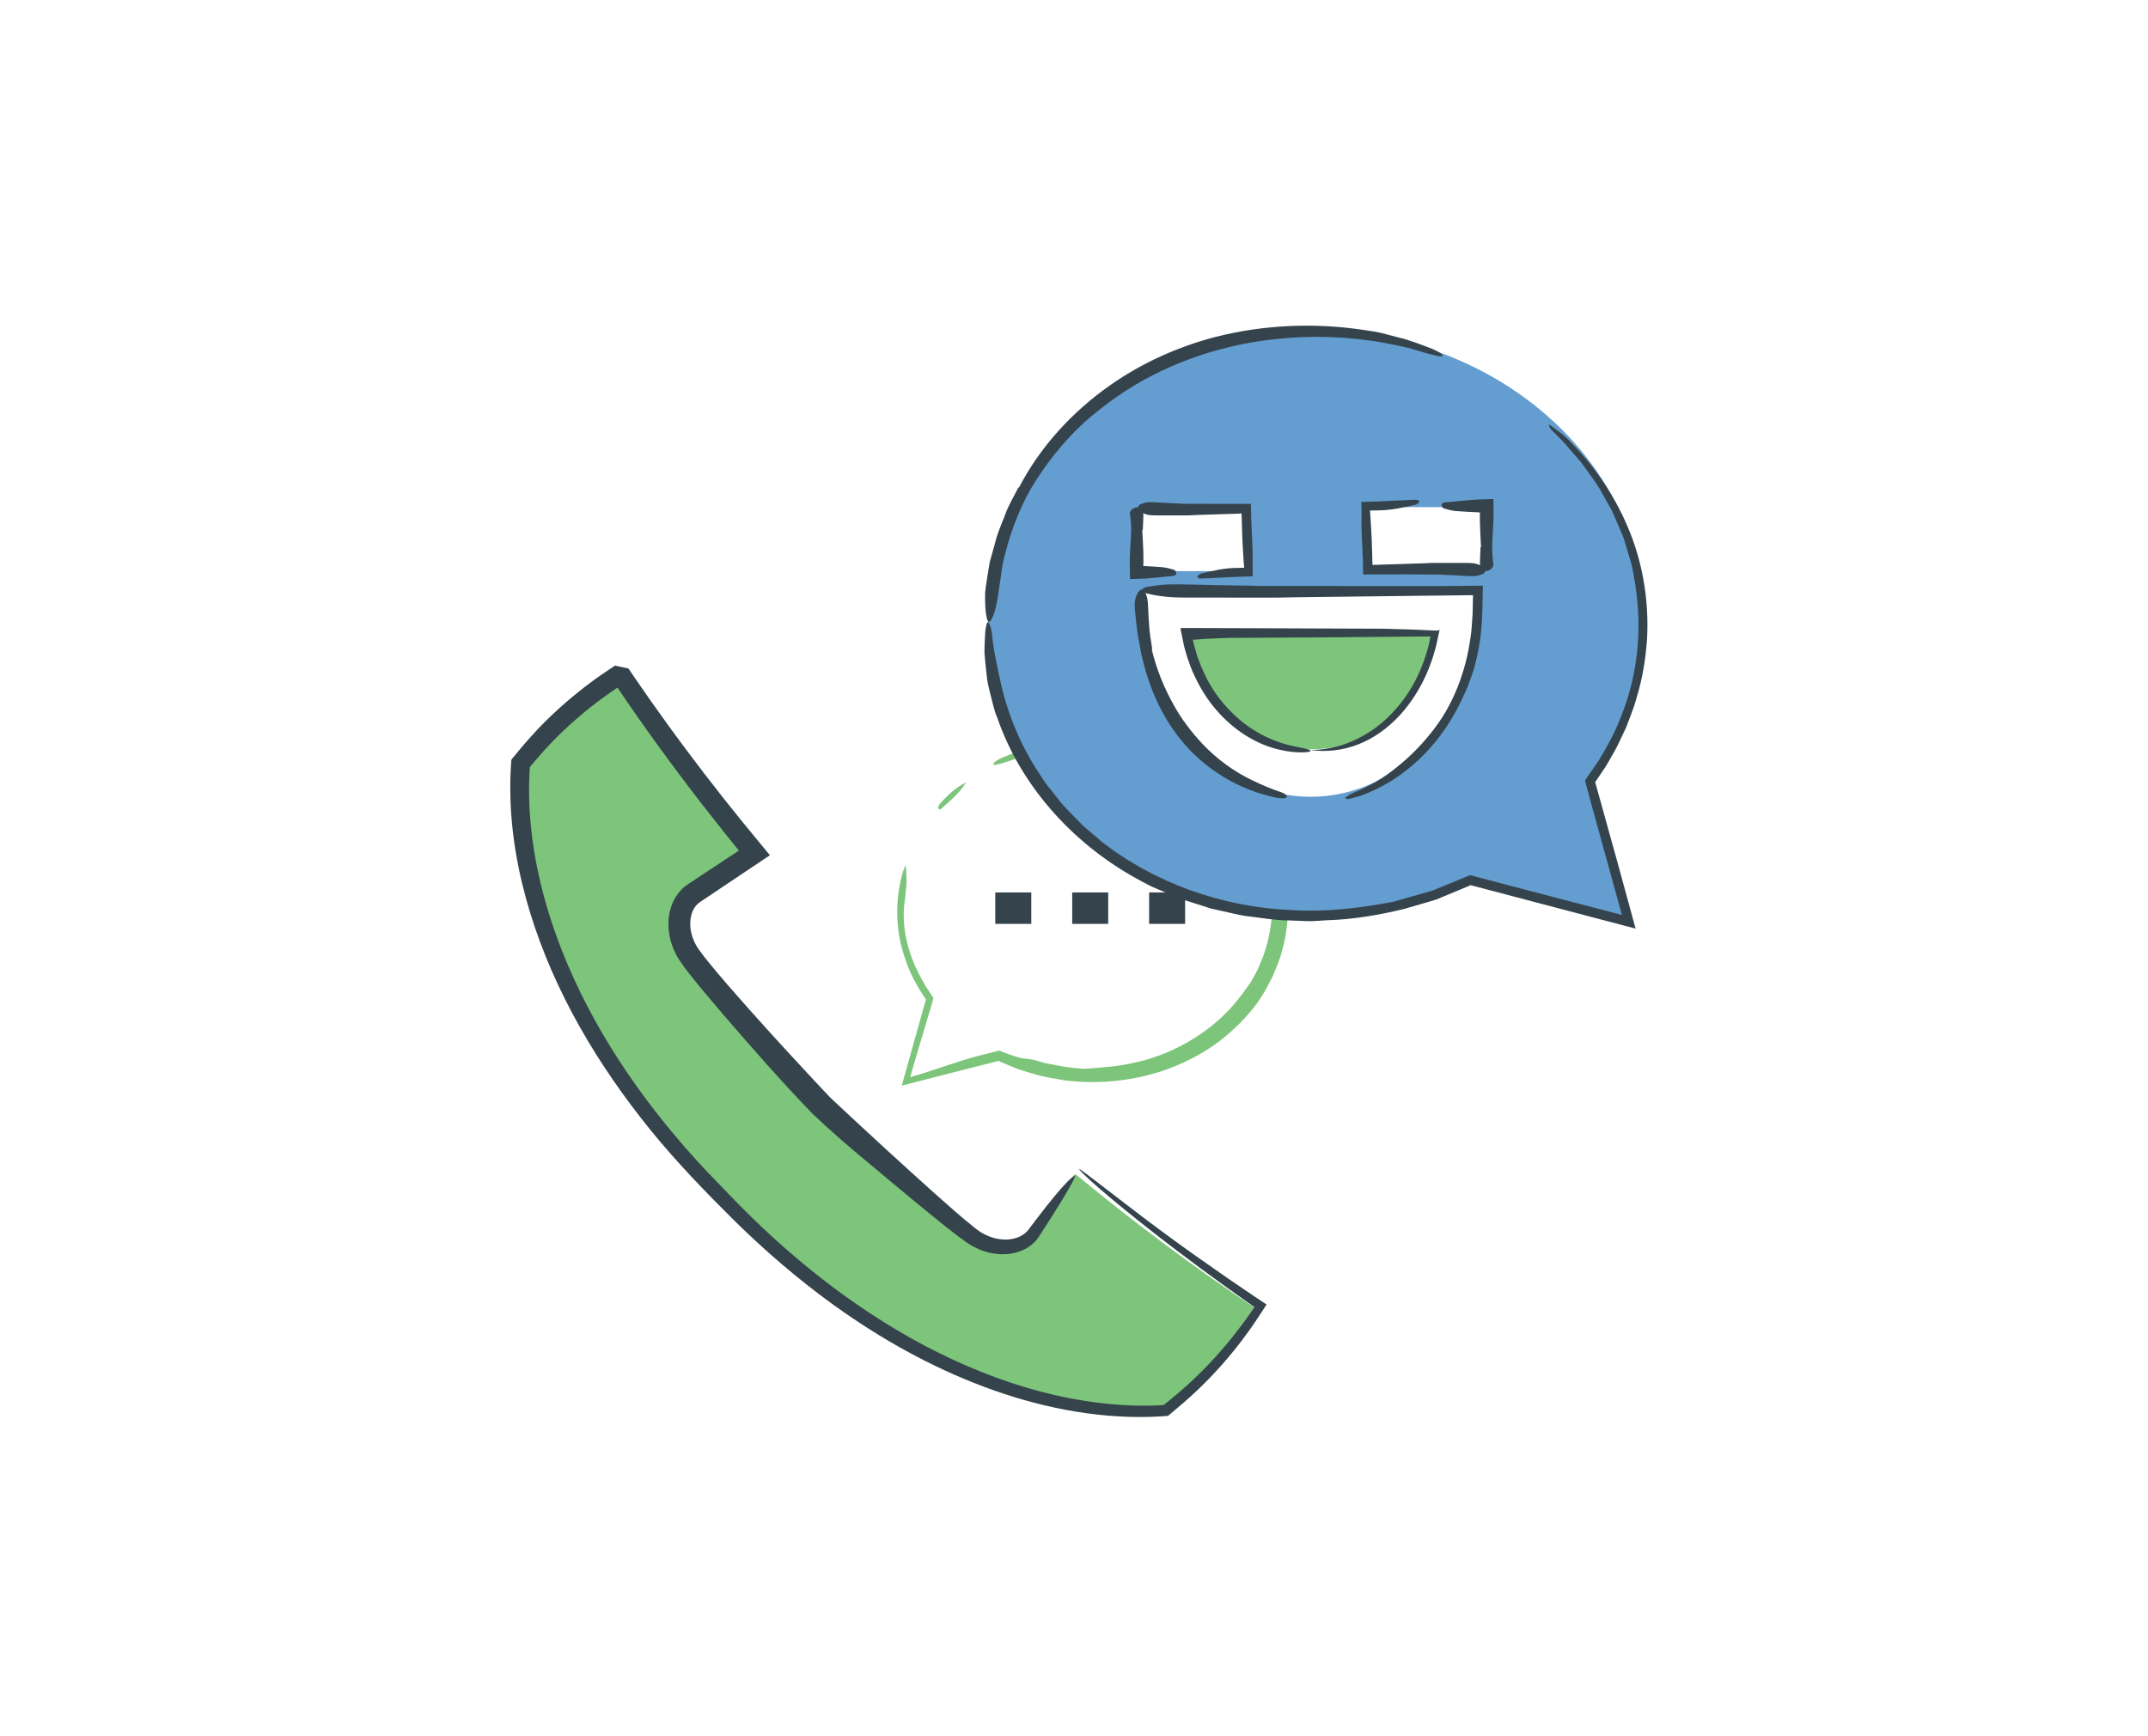 <?xml version="1.0" encoding="utf-8"?>
<!-- Generator: Adobe Illustrator 16.0.0, SVG Export Plug-In . SVG Version: 6.00 Build 0)  -->
<!DOCTYPE svg PUBLIC "-//W3C//DTD SVG 1.1//EN" "http://www.w3.org/Graphics/SVG/1.1/DTD/svg11.dtd">
<svg version="1.1" id="Layer_1" xmlns="http://www.w3.org/2000/svg" xmlns:xlink="http://www.w3.org/1999/xlink" x="0px" y="0px"
	 width="235px" height="190px" viewBox="0 0 235 190" enable-background="new 0 0 235 190" xml:space="preserve">
<g id="Layer_17">
	<g>
		<g>
			<g>
				<path fill="#7DC57A" d="M99.09,94.685c0.045,0.337,0.065,0.663,0.062,0.981c0.018,0.323,0.037,0.645,0.022,0.959
					c-0.01,0.314-0.048,0.626-0.09,0.938c-0.013,0.315-0.043,0.631-0.088,0.947c-0.374,2.43,0.13,4.939,1.118,7.202
					c0.322,0.662,0.637,1.327,1.019,1.959c0.171,0.327,0.385,0.628,0.587,0.938l0.381,0.576c0.021,0.213-0.119,0.494-0.156,0.679
					l-1.289,4.323l-0.564,1.904c-0.186,0.626-0.347,1.178-0.506,1.778l0.481-0.134l0.944-0.288l1.021-0.332l2.052-0.677
					c0.97-0.31,1.938-0.639,2.925-0.887l1.31-0.324l0.681-0.177c0.149-0.015,0.299-0.144,0.447-0.036l0.403,0.159
					c0.411,0.159,0.826,0.308,1.245,0.437c0.415,0.141,0.843,0.238,1.292,0.26c0.389,0.033,0.782,0.126,1.177,0.24
					c0.392,0.127,0.792,0.25,1.197,0.307c1.034,0.188,2.061,0.438,3.118,0.479c0.292,0.024,0.592,0.071,0.878,0.061
					c1.859-0.143,3.722-0.262,5.53-0.708c3.466-0.772,6.686-2.493,9.271-4.843c0.418-0.432,0.867-0.834,1.26-1.287
					c0.369-0.473,0.785-0.907,1.127-1.396l0.849-1.179c0.244-0.416,0.483-0.838,0.707-1.265c0.165-0.269,0.302-0.703,0.524-1.217
					c0.244-0.51,0.414-1.155,0.625-1.867c0.361-1.43,0.651-3.211,0.484-5.018c-0.16-3.651-2.035-7.061-3.019-8.39
					c-1.151-1.671-2.729-2.968-4.185-4.408c-0.365-0.333-0.875-0.602-1.349-0.809c-1.976-0.882-4.647-2.02-6.8-2.346
					c-0.738-0.16-1.499-0.212-2.247-0.3c-0.707-0.04-1.401-0.026-2.038-0.316c-0.121-0.053-0.245-0.207-0.227-0.292
					c0.018-0.085,0.221-0.208,0.344-0.203c2.025,0.02,4.078-0.216,6.115,0.438c0.394,0.152,0.986,0.314,1.59,0.47
					c0.6,0.168,1.183,0.396,1.589,0.542c2.567,1.034,4.979,2.553,6.975,4.549c0.257,0.263,0.622,0.698,1.095,1.242
					c0.248,0.263,0.459,0.604,0.711,0.955c0.234,0.362,0.537,0.72,0.766,1.157c1.039,1.668,1.932,3.953,2.286,6.395
					c0.364,2.441,0.143,5.009-0.466,7.14c-0.264,1.082-0.707,2.019-1.047,2.86c-0.44,0.791-0.752,1.521-1.109,2.021
					c-0.172,0.266-0.332,0.538-0.514,0.799c-1.293,1.758-2.864,3.295-4.621,4.573c-1.769,1.263-3.732,2.226-5.773,2.927
					c-3.512,1.159-7.262,1.51-10.9,1.016c-0.901-0.176-1.813-0.301-2.701-0.522c-0.873-0.28-1.771-0.485-2.619-0.831l-1.265-0.537
					c-0.188-0.08-0.503-0.214-0.458-0.199c-0.044-0.015-0.049,0-0.327,0.066l-2.58,0.654l-7.704,1.971l2.399-8.561l0.229-0.803
					c0.059-0.091-0.056-0.146-0.082-0.221l-0.258-0.386c-0.389-0.55-0.694-1.156-1.016-1.745c-0.612-1.202-1.055-2.48-1.379-3.785
					c-0.599-2.643-0.505-5.415,0.259-7.973C98.884,95.104,98.997,94.896,99.09,94.685z"/>
				<path fill="#7DC57A" d="M113.652,81.581c1.354-0.328,2.74-0.532,4.129-0.601c0.422-0.014,0.845-0.005,1.262,0.013
					c0.089,0.003,0.241,0.102,0.227,0.138c-0.039,0.105-0.119,0.259-0.233,0.289c-0.447,0.115-0.904,0.242-1.362,0.271
					c-0.821,0.039-1.627,0.226-2.442,0.32c-0.797,0.191-1.609,0.327-2.395,0.558c-0.53,0.164-1.072,0.29-1.61,0.437l-1.591,0.522
					c-0.269,0.082-0.539,0.135-0.814,0.189c-0.038,0.009-0.102-0.026-0.104-0.056c-0.004-0.073-0.011-0.193,0.041-0.229
					c0.29-0.208,0.597-0.4,0.932-0.529c1.274-0.57,2.602-1.021,3.96-1.334L113.652,81.581z"/>
				<path fill="#7DC57A" d="M105.685,85.624c-0.722,1.201-1.748,2.007-2.775,2.929c-0.049,0.042-0.187,0.026-0.227-0.021
					c-0.044-0.05-0.046-0.165-0.021-0.257c0.027-0.098,0.093-0.213,0.166-0.301C103.636,87.041,104.555,86.173,105.685,85.624z"/>
			</g>
		</g>
		<g>
			<g>
				<rect x="108.888" y="97.663" fill="#35434C" width="3.939" height="3.438"/>
			</g>
			<g>
				<rect x="117.304" y="97.663" fill="#35434C" width="3.938" height="3.438"/>
			</g>
			<g>
				<rect x="125.718" y="97.663" fill="#35434C" width="3.938" height="3.438"/>
			</g>
		</g>
		<g>
			<g>
				<path fill="#649DD0" d="M108.174,68.066c0,17.66,15.028,31.973,35.208,31.973c6.331,0,12.29-1.414,17.483-3.891l17.221,4.615
					l-4.083-15.251c3.739-5.021,5.921-11.008,5.921-17.446c0-17.657-16.359-31.97-36.542-31.97
					C123.202,36.096,108.174,50.409,108.174,68.066z M162.5,62.5h-13v-7h13V62.5z M124.959,64.5h36.852l-0.094,2.719
					c-0.447,11.039-8.499,19.974-18.332,19.974c-9.839,0-17.889-8.91-18.332-19.95L124.959,64.5z M124.5,55.5h12v7h-12V55.5z"/>
				<g>
					<g>
						<path fill="#35434C" d="M129.115,55.125l3.691,0.018l4.055-0.005l0.002,0.187c0.009,1.222,0.039,1.823,0.076,2.632
							l0.104,2.322c0.011,0.297,0.004,0.594,0,0.891l-0.005,0.454l0.008,0.716l0.02,0.728l-1.789,0.057l-1.223,0.061l-2.447,0.122
							c-0.162,0.007-0.326-0.002-0.487-0.029c-0.041-0.007-0.075-0.113-0.101-0.18c-0.01-0.023,0.01-0.084,0.031-0.1
							c0.11-0.082,0.221-0.193,0.34-0.223c1.324-0.334,2.646-0.631,4.012-0.63l0.408-0.006l0.311-0.018l-0.043-0.487l-0.055-0.806
							l-0.097-1.673l-0.059-1.827l-0.022-0.914l-0.023-0.237l-0.053,0.006l-0.168,0.021l-0.688,0.022l-1.385,0.044l-2.768,0.09
							c-0.264,0.008-0.527,0.041-0.791,0.041l-3.758-0.006c-0.541,0.003-1.049-0.129-1.518-0.448
							c-0.098-0.066-0.199-0.246-0.197-0.37c0.003-0.127,0.111-0.323,0.208-0.362c0.308-0.125,0.63-0.255,0.948-0.264
							c0.625-0.015,1.252,0.053,1.877,0.083l1.582,0.07L129.115,55.125z"/>
						<path fill="#35434C" d="M124.969,57.995c0.041,0.821,0.098,1.641,0.118,2.462l0.009,1.021l-0.008,0.256l-0.015,0.192
							l0.01,0.001c0.058,0.031,1.306,0.067,2.11,0.146c0.422,0.037,0.841,0.161,1.252,0.282c0.101,0.03,0.229,0.203,0.24,0.325
							c0.027,0.26-0.178,0.307-0.332,0.341c-0.191,0.042-0.393,0.036-0.588,0.055c-0.787,0.078-1.572,0.173-2.359,0.231
							l-1.775,0.061l-0.025-1.233l-0.002-0.898c0.021-1.053,0.119-2.105,0.15-3.158c0.016-0.49-0.047-0.982-0.08-1.473
							c-0.011-0.164-0.063-0.328-0.051-0.489c0.021-0.299,0.423-0.584,0.828-0.615c0.254-0.019,0.566,0.209,0.615,0.522
							c0.047,0.29,0.015,0.588,0.007,0.883l-0.046,1.086L124.969,57.995z"/>
					</g>
					<g>
						<path fill="#35434C" d="M137.359,64.125l20.199,0.011l4.672-0.043l-0.051,2.479c0.004,0.682-0.063,1.386-0.104,2.083
							c-0.105,1.396-0.352,2.782-0.715,4.138c-0.176,0.798-0.521,1.547-0.779,2.321c-0.344,0.741-0.654,1.499-1.039,2.217
							c-2.207,4.346-5.962,8.071-10.715,9.762c-0.438,0.134-0.889,0.254-1.329,0.352c-0.112,0.025-0.231-0.051-0.315-0.097
							c-0.027-0.016,0.012-0.091,0.064-0.122c0.275-0.164,0.533-0.353,0.842-0.474c1.682-0.679,3.24-1.584,4.618-2.711
							c1.394-1.103,2.668-2.351,3.789-3.765c2.499-3.026,3.901-6.833,4.407-10.667c0.129-0.837,0.142-1.683,0.209-2.53l0.041-1.947
							l-4.493,0.049l-14.873,0.177l-2.125,0.041l-10.099-0.006c-1.453,0.003-2.816-0.129-4.076-0.448
							c-0.26-0.066-0.536-0.246-0.529-0.37c0.007-0.127,0.3-0.323,0.561-0.362c0.826-0.125,1.691-0.255,2.547-0.264
							c1.682-0.015,3.365,0.053,5.047,0.083l4.25,0.07L137.359,64.125z"/>
						<path fill="#35434C" d="M126.005,71.068c0.505,2.103,1.308,4.12,2.356,5.99c0.859,1.59,1.966,3.035,3.193,4.349
							c1.594,1.681,3.495,3.072,5.598,4.054c0.996,0.479,2.017,0.909,3.065,1.253c0.255,0.074,0.563,0.301,0.579,0.428
							c0.034,0.27-0.531,0.221-0.962,0.182c-0.53-0.071-1.06-0.255-1.592-0.38c-2.103-0.602-4.103-1.597-5.863-2.928
							c-1.628-1.204-3.049-2.703-4.172-4.385c-1.655-2.446-2.735-5.23-3.343-8.083l-0.379-2.007
							c-0.103-0.673-0.164-1.355-0.242-2.035c-0.049-0.453-0.098-0.882-0.105-1.321c-0.008-0.804,0.368-1.583,0.771-1.681
							c0.251-0.061,0.585,0.543,0.662,1.38c0.066,0.78,0.064,1.581,0.137,2.342c0.033,0.95,0.213,1.883,0.352,2.825L126.005,71.068z
							"/>
					</g>
					<g>
						<path fill="#35434C" d="M157.643,62.875l-3.957-0.018l-4.229,0.007l-0.322,0.002l-0.03-1.532l-0.049-1.166l-0.1-2.331
							c-0.01-0.312-0.004-0.625,0-0.937l0.005-0.469l-0.008-0.734l-0.021-0.765l1.854-0.057l1.287-0.061l2.575-0.122
							c0.17-0.007,0.345,0.002,0.514,0.029c0.043,0.007,0.079,0.113,0.105,0.18c0.01,0.023-0.013,0.084-0.033,0.1
							c-0.116,0.082-0.231,0.193-0.358,0.223c-1.394,0.334-2.784,0.631-4.224,0.63l-0.446,0.006l-0.328,0.018l0.043,0.51
							l0.054,0.871l0.098,1.761l0.054,1.739l0.021,0.848l0.021,0.225l0.154-0.016l5.585-0.177c0.278-0.008,0.556-0.041,0.833-0.041
							l3.955,0.006c0.57-0.003,1.104,0.129,1.599,0.448c0.103,0.066,0.21,0.246,0.207,0.37c-0.003,0.127-0.117,0.323-0.219,0.362
							c-0.324,0.125-0.664,0.255-0.999,0.264c-0.658,0.015-1.317-0.053-1.977-0.083l-1.666-0.07L157.643,62.875z"/>
						<path fill="#35434C" d="M162.031,59.874c-0.041-0.864-0.098-1.728-0.118-2.592l-0.011-0.885l0.014-0.313l-0.134-0.012
							c-0.038-0.016-0.636-0.033-1.085-0.055c-0.469-0.022-0.936-0.051-1.401-0.09c-0.444-0.037-0.885-0.161-1.317-0.282
							c-0.105-0.03-0.239-0.203-0.254-0.325c-0.029-0.26,0.188-0.307,0.351-0.341c0.202-0.042,0.413-0.036,0.62-0.055
							c0.826-0.078,1.654-0.173,2.482-0.231c0.25-0.031,1.37-0.061,2.209-0.078l0.012,0.948v0.899
							c-0.021,1.108-0.121,2.216-0.151,3.325c-0.017,0.516,0.047,1.034,0.08,1.551c0.011,0.172,0.062,0.345,0.051,0.515
							c-0.021,0.314-0.423,0.614-0.828,0.647c-0.254,0.021-0.565-0.22-0.616-0.549c-0.045-0.305-0.014-0.62-0.006-0.93l0.047-1.143
							L162.031,59.874z"/>
					</g>
					<g>
						<path fill="#35434C" d="M120.359,91.982c5.902,4.642,13.316,7.275,20.828,7.603c3.76,0.254,7.522-0.2,11.213-0.896
							l2.715-0.768l1.355-0.388c0.453-0.124,0.875-0.343,1.313-0.509l2.607-1.072c0.123-0.047,0.31-0.135,0.461-0.182l0.457,0.121
							l0.688,0.185l1.375,0.366l14.078,3.684l-3.201-11.589l-0.723-2.674l-0.068-0.263c-0.002-0.084-0.1-0.183-0.01-0.253
							l0.314-0.456l0.389-0.563l0.752-1.091c0.914-1.509,1.771-3.062,2.399-4.708c2.017-4.895,2.433-10.358,1.438-15.506
							c-0.17-1.308-0.645-2.542-1.004-3.803c-0.164-0.636-0.491-1.216-0.729-1.826c-0.275-0.595-0.479-1.224-0.813-1.791
							c-0.664-1.131-1.221-2.327-2.034-3.365l-1.14-1.604l-1.293-1.486c-0.6-0.752-1.309-1.422-1.978-2.098
							c-0.17-0.173-0.246-0.394-0.31-0.548c-0.021-0.053,0.105-0.014,0.207,0.062c0.529,0.398,1.078,0.771,1.625,1.254
							c2.851,2.772,5.225,6.092,6.807,9.834c1.6,3.734,2.322,7.887,2.127,12.07c-0.137,2.262-0.495,4.521-1.174,6.689
							c-0.281,1.103-0.742,2.145-1.135,3.211c-0.498,1.02-0.93,2.077-1.525,3.046c-0.292,0.487-0.541,1.003-0.869,1.467
							l-0.913,1.357c-0.024,0.054-0.096,0.096-0.053,0.165l0.073,0.257l0.226,0.81l0.452,1.62l1.798,6.481l1.856,6.796
							l-17.801-4.692c-0.224-0.058-0.197-0.056-0.242-0.059l-0.281,0.119l-0.984,0.41l-1.97,0.817
							c-0.646,0.306-1.347,0.451-2.022,0.663l-2.05,0.596c-2.758,0.664-5.577,1.15-8.423,1.231c-0.71,0.028-1.42,0.119-2.13,0.095
							l-2.134-0.082c-1.428,0.002-2.832-0.271-4.248-0.433c-0.711-0.063-1.402-0.25-2.1-0.399l-2.088-0.47l-2.041-0.651
							c-0.678-0.228-1.371-0.412-2.018-0.721l-2.26-0.958c-0.744-0.337-1.447-0.76-2.17-1.146
							c-6.741-3.827-12.313-9.983-14.875-17.402c-0.344-0.773-0.49-1.598-0.706-2.384c-0.198-0.792-0.406-1.567-0.462-2.358
							c-0.09-0.783-0.167-1.552-0.229-2.303c-0.004-0.757,0.039-1.501,0.076-2.223c0.035-0.599,0.182-1.225,0.307-1.209
							c0.128,0.017,0.358,0.672,0.429,1.247c0.159,1.844,0.6,3.725,1.003,5.568c0.826,3.625,2.338,7.104,4.448,10.185
							c0.394,0.684,0.93,1.266,1.407,1.891c0.489,0.617,0.961,1.249,1.535,1.792c0.552,0.562,1.09,1.139,1.652,1.689l1.806,1.529
							L120.359,91.982z"/>
						<path fill="#35434C" d="M111.473,53.361c2.333-4.483,5.847-8.313,9.987-11.208c3.479-2.446,7.427-4.216,11.532-5.287
							c5.295-1.339,10.846-1.569,16.201-0.758c0.638,0.106,1.279,0.169,1.902,0.323l1.859,0.486
							c1.244,0.284,2.424,0.764,3.598,1.203c0.569,0.21,1.247,0.61,1.268,0.774c0.068,0.278-1.111-0.072-2.002-0.311
							c-0.553-0.165-1.113-0.332-1.678-0.5c-0.576-0.124-1.156-0.249-1.729-0.373c-4.595-0.955-9.341-1.087-13.968-0.47
							c-4.244,0.565-8.396,1.832-12.2,3.756c-2.786,1.389-5.329,3.207-7.659,5.259c-2.287,2.109-4.227,4.571-5.817,7.245
							c-1.432,2.524-2.403,5.287-3.047,8.104c-0.184,0.944-0.255,1.912-0.429,2.847c-0.207,1.732-0.63,3.411-1.068,3.607
							c-0.26,0.122-0.5-1.278-0.445-3.215c0.096-0.888,0.253-1.785,0.397-2.686l0.114-0.675l0.185-0.66l0.368-1.318
							c0.251-1.092,0.713-2.114,1.118-3.153c0.365-1.059,0.958-2.013,1.458-3.009L111.473,53.361z"/>
					</g>
				</g>
			</g>
			<g>
				<path fill="#7DC57A" d="M143.382,82.001c-6.71,0-12.325-5.001-13.571-13.001h27.142C155.706,77,150.086,82.001,143.382,82.001z"
					/>
				<g>
					<path fill="#35434C" d="M143.382,82.086c1.361-0.028,2.604-0.28,3.726-0.65c1.121-0.383,2.096-0.924,2.979-1.5
						c1.739-1.207,3.042-2.667,4.077-4.276c0.863-1.361,1.518-2.852,1.957-4.399c0.109-0.387,0.225-0.773,0.29-1.171l0.067-0.352
						c0.004-0.032,0.016-0.069,0.015-0.095l-0.104,0.003l-2.22,0.022l-9.856,0.083c-3.289,0.018-6.578,0.036-9.871,0.054
						l-2.471,0.099L130.736,70h-0.258c-0.006,0-0.008-0.093-0.004-0.086l0.051,0.199c0.045,0.194,0.068,0.371,0.133,0.561
						l0.333,1.141l0.419,1.119c0.154,0.368,0.332,0.724,0.496,1.089c0.84,1.73,2.058,3.268,3.482,4.537
						c1.245,1.108,2.711,1.984,4.242,2.544c1.576,0.623,3.299,0.743,3.686,0.991c0.465,0.268-1.514,0.372-3.092-0.003
						c-2.709-0.547-5.255-2.18-7.145-4.39c-0.963-1.097-1.745-2.357-2.367-3.692c-0.333-0.659-0.568-1.361-0.814-2.057l-0.308-1.065
						c-0.055-0.177-0.08-0.361-0.121-0.541l-0.159-0.774c-0.039-0.278-0.168-0.628-0.137-0.847l0.905,0.001l1.11,0.002l1.817,0.005
						l3.634,0.012l7.266,0.027l7.267,0.027l3.634,0.103L156.913,69h0.412c0.056,0,0.167-0.113,0.178-0.065l-0.043,0.157
						l-0.169,0.786l-0.111,0.52c-0.035,0.151-0.058,0.3-0.104,0.448c-0.71,2.705-1.992,5.289-3.892,7.38
						C150.372,81.28,146.934,82.546,143.382,82.086z"/>
				</g>
			</g>
		</g>
		<g>
			<path fill="#7DC57A" d="M117.642,128.473c-0.107,0.086-0.201,0.172-0.264,0.264c-1.387,2.082-2.77,4.164-4.152,6.257
				c-1.267,1.935-4.447,2.241-6.953,0.479c-2.758-1.938-11.135-9.481-16.356-14.41c-4.92-5.211-12.531-13.651-14.469-16.424
				c-1.766-2.506-1.454-5.693,0.482-6.949c2.086-1.388,4.166-2.771,6.252-4.156c0.088-0.059,0.176-0.151,0.26-0.258
				c-5.357-6.479-10.229-13.023-14.578-19.543c-2.741,1.732-5.34,3.784-7.741,6.176c-1.146,1.149-2.208,2.371-3.218,3.607
				c-1.027,13.15,5.046,30.596,21.828,47.262c16.964,17.757,35.142,24.287,48.666,23.236c1.232-1.014,2.453-2.078,3.601-3.229
				c2.396-2.396,4.446-4.998,6.185-7.737C130.662,138.699,124.12,133.828,117.642,128.473z"/>
			<g>
				<path fill="#35434C" d="M89.549,141.58c-3.666-2.783-7.095-5.846-10.301-9.102c-3.2-3.201-6.354-6.556-9.143-10.156
					c-5.603-7.176-10.172-15.268-12.589-24.106c-1.198-4.408-1.846-8.998-1.658-13.605l0.052-0.953l0.024-0.367
					c0.01-0.059-0.005-0.128,0.026-0.178l0.116-0.141l0.414-0.501c0.357-0.442,0.731-0.875,1.103-1.308
					c0.755-0.855,1.534-1.713,2.364-2.505c1.638-1.607,3.41-3.071,5.267-4.418c0.473-0.325,0.935-0.665,1.418-0.974l0.359-0.236
					l0.18-0.118l0.09-0.059l0.022-0.015c2.903,0.614,0.813,0.183,1.465,0.325l0.029,0.043l0.47,0.692l1.904,2.751
					c1.283,1.826,2.595,3.63,3.931,5.418c1.336,1.788,2.697,3.557,4.082,5.309l2.094,2.614l2.962,3.601
					c-1.771,1.186-3.544,2.373-5.319,3.562l-2.118,1.421c-0.201,0.136-0.303,0.2-0.401,0.286c-0.099,0.088-0.195,0.182-0.279,0.289
					c-0.17,0.215-0.31,0.472-0.409,0.756c-0.279,0.791-0.243,1.767,0.058,2.652c0.153,0.443,0.363,0.871,0.635,1.267
					c0.285,0.417,0.647,0.878,1,1.319c1.443,1.782,2.99,3.537,4.537,5.28c1.552,1.742,3.124,3.472,4.707,5.19l2.384,2.572
					l1.199,1.277c0.396,0.432,0.758,0.805,1.184,1.188c3.881,3.629,7.483,6.927,10.704,9.815c1.61,1.435,3.138,2.8,4.557,3.92
					c1.271,1.044,2.778,1.421,4.036,1.202c0.621-0.109,1.157-0.365,1.543-0.727c0.098-0.088,0.185-0.185,0.266-0.286
					c0.102-0.136,0.201-0.269,0.299-0.398c0.202-0.269,0.397-0.528,0.587-0.778c0.76-1,1.434-1.847,2.007-2.537
					c1.148-1.379,1.898-2.135,2.203-2.182c0.173-0.023-1.187,2.369-2.612,4.566l-0.962,1.497c-0.17,0.26-0.292,0.474-0.506,0.774
					c-0.206,0.278-0.451,0.527-0.72,0.739c-1.093,0.854-2.489,1.101-3.76,0.963c-1.28-0.126-2.508-0.669-3.482-1.389
					c-0.955-0.681-1.836-1.384-2.708-2.079c-3.462-2.793-6.617-5.484-9.429-7.814c-0.968-0.811-2.654-2.285-4.533-4.051
					c-1.767-1.838-3.543-3.766-4.857-5.244c-1.664-1.871-3.323-3.759-4.968-5.674l-2.45-2.904c-0.813-1.01-1.601-1.928-2.393-3.142
					c-0.775-1.266-1.203-2.772-1.081-4.321c0.063-0.771,0.272-1.556,0.678-2.276c0.203-0.359,0.455-0.7,0.755-1.003
					c0.274-0.295,0.715-0.588,0.937-0.729c1.771-1.169,3.544-2.339,5.32-3.511l-1.688-2.095l-2.433-3.09
					c-1.604-2.075-3.18-4.174-4.721-6.298c-1.538-2.126-3.047-4.274-4.51-6.451l-0.274-0.408l-0.137-0.204l-0.068-0.102
					l-0.034-0.051l-0.017-0.025l-0.009-0.013c3.005,0.636,0.826,0.181,1.494,0.325l-0.8,0.521c-0.527,0.355-1.057,0.709-1.566,1.089
					c-1.031,0.744-2.027,1.536-2.984,2.372c-0.957,0.834-1.892,1.7-2.757,2.615c-0.438,0.454-0.864,0.925-1.283,1.403l-0.624,0.723
					l-0.446,0.534c-0.023,0.021-0.01,0.052-0.017,0.078l-0.027,0.437l-0.041,0.943c-0.017,0.629-0.019,1.259-0.007,1.889
					c0.028,1.259,0.115,2.518,0.258,3.77c0.573,5.014,2.004,9.904,3.961,14.521c3.525,8.295,8.9,15.896,15.184,22.584l2.404,2.494
					c0.8,0.84,1.602,1.653,2.425,2.457c1.64,1.609,3.339,3.154,5.087,4.637c3.502,2.959,7.22,5.643,11.133,7.947
					c7.805,4.59,16.488,7.74,25.262,8.112c1.092,0.042,2.185,0.044,3.271-0.009c0.25-0.012,0.464,0.013,0.623-0.18l0.618-0.5
					c0.414-0.351,0.838-0.69,1.24-1.053c1.629-1.424,3.144-2.963,4.526-4.59c0.699-0.809,1.353-1.648,1.99-2.498
					c0.31-0.433,0.625-0.85,0.926-1.302l0.229-0.337l0.117-0.17c0.013-0.053,0.143-0.127,0.043-0.156l-0.656-0.461
					c-1.76-1.238-3.42-2.438-5.086-3.668c-3.834-2.832-7.772-5.904-11.09-8.745c-1.396-1.196-2.639-2.42-2.199-2.166
					c0.347,0.202,3.361,2.55,5.102,3.876c2.396,1.854,4.835,3.657,7.307,5.418l3.729,2.61l1.88,1.284l1.349,0.91l0.791,0.531
					l0.197,0.135l0.051,0.032c0.002,0.015-0.021,0.034-0.028,0.052l-0.068,0.104l-0.274,0.42l-0.549,0.839l-0.477,0.709
					c-0.225,0.318-0.438,0.643-0.671,0.955c-0.455,0.631-0.931,1.247-1.413,1.855c-0.973,1.215-2.014,2.377-3.105,3.481
					c-1.093,1.111-2.256,2.153-3.44,3.14l-0.624,0.521c-0.107,0.146-0.29,0.116-0.452,0.134l-0.465,0.03l-1.171,0.054
					c-0.78,0.021-1.561,0.021-2.34-0.002c-6.241-0.199-12.336-1.781-18.025-4.16C99.759,148.501,94.445,145.295,89.549,141.58z"/>
			</g>
		</g>
	</g>
</g>
</svg>
